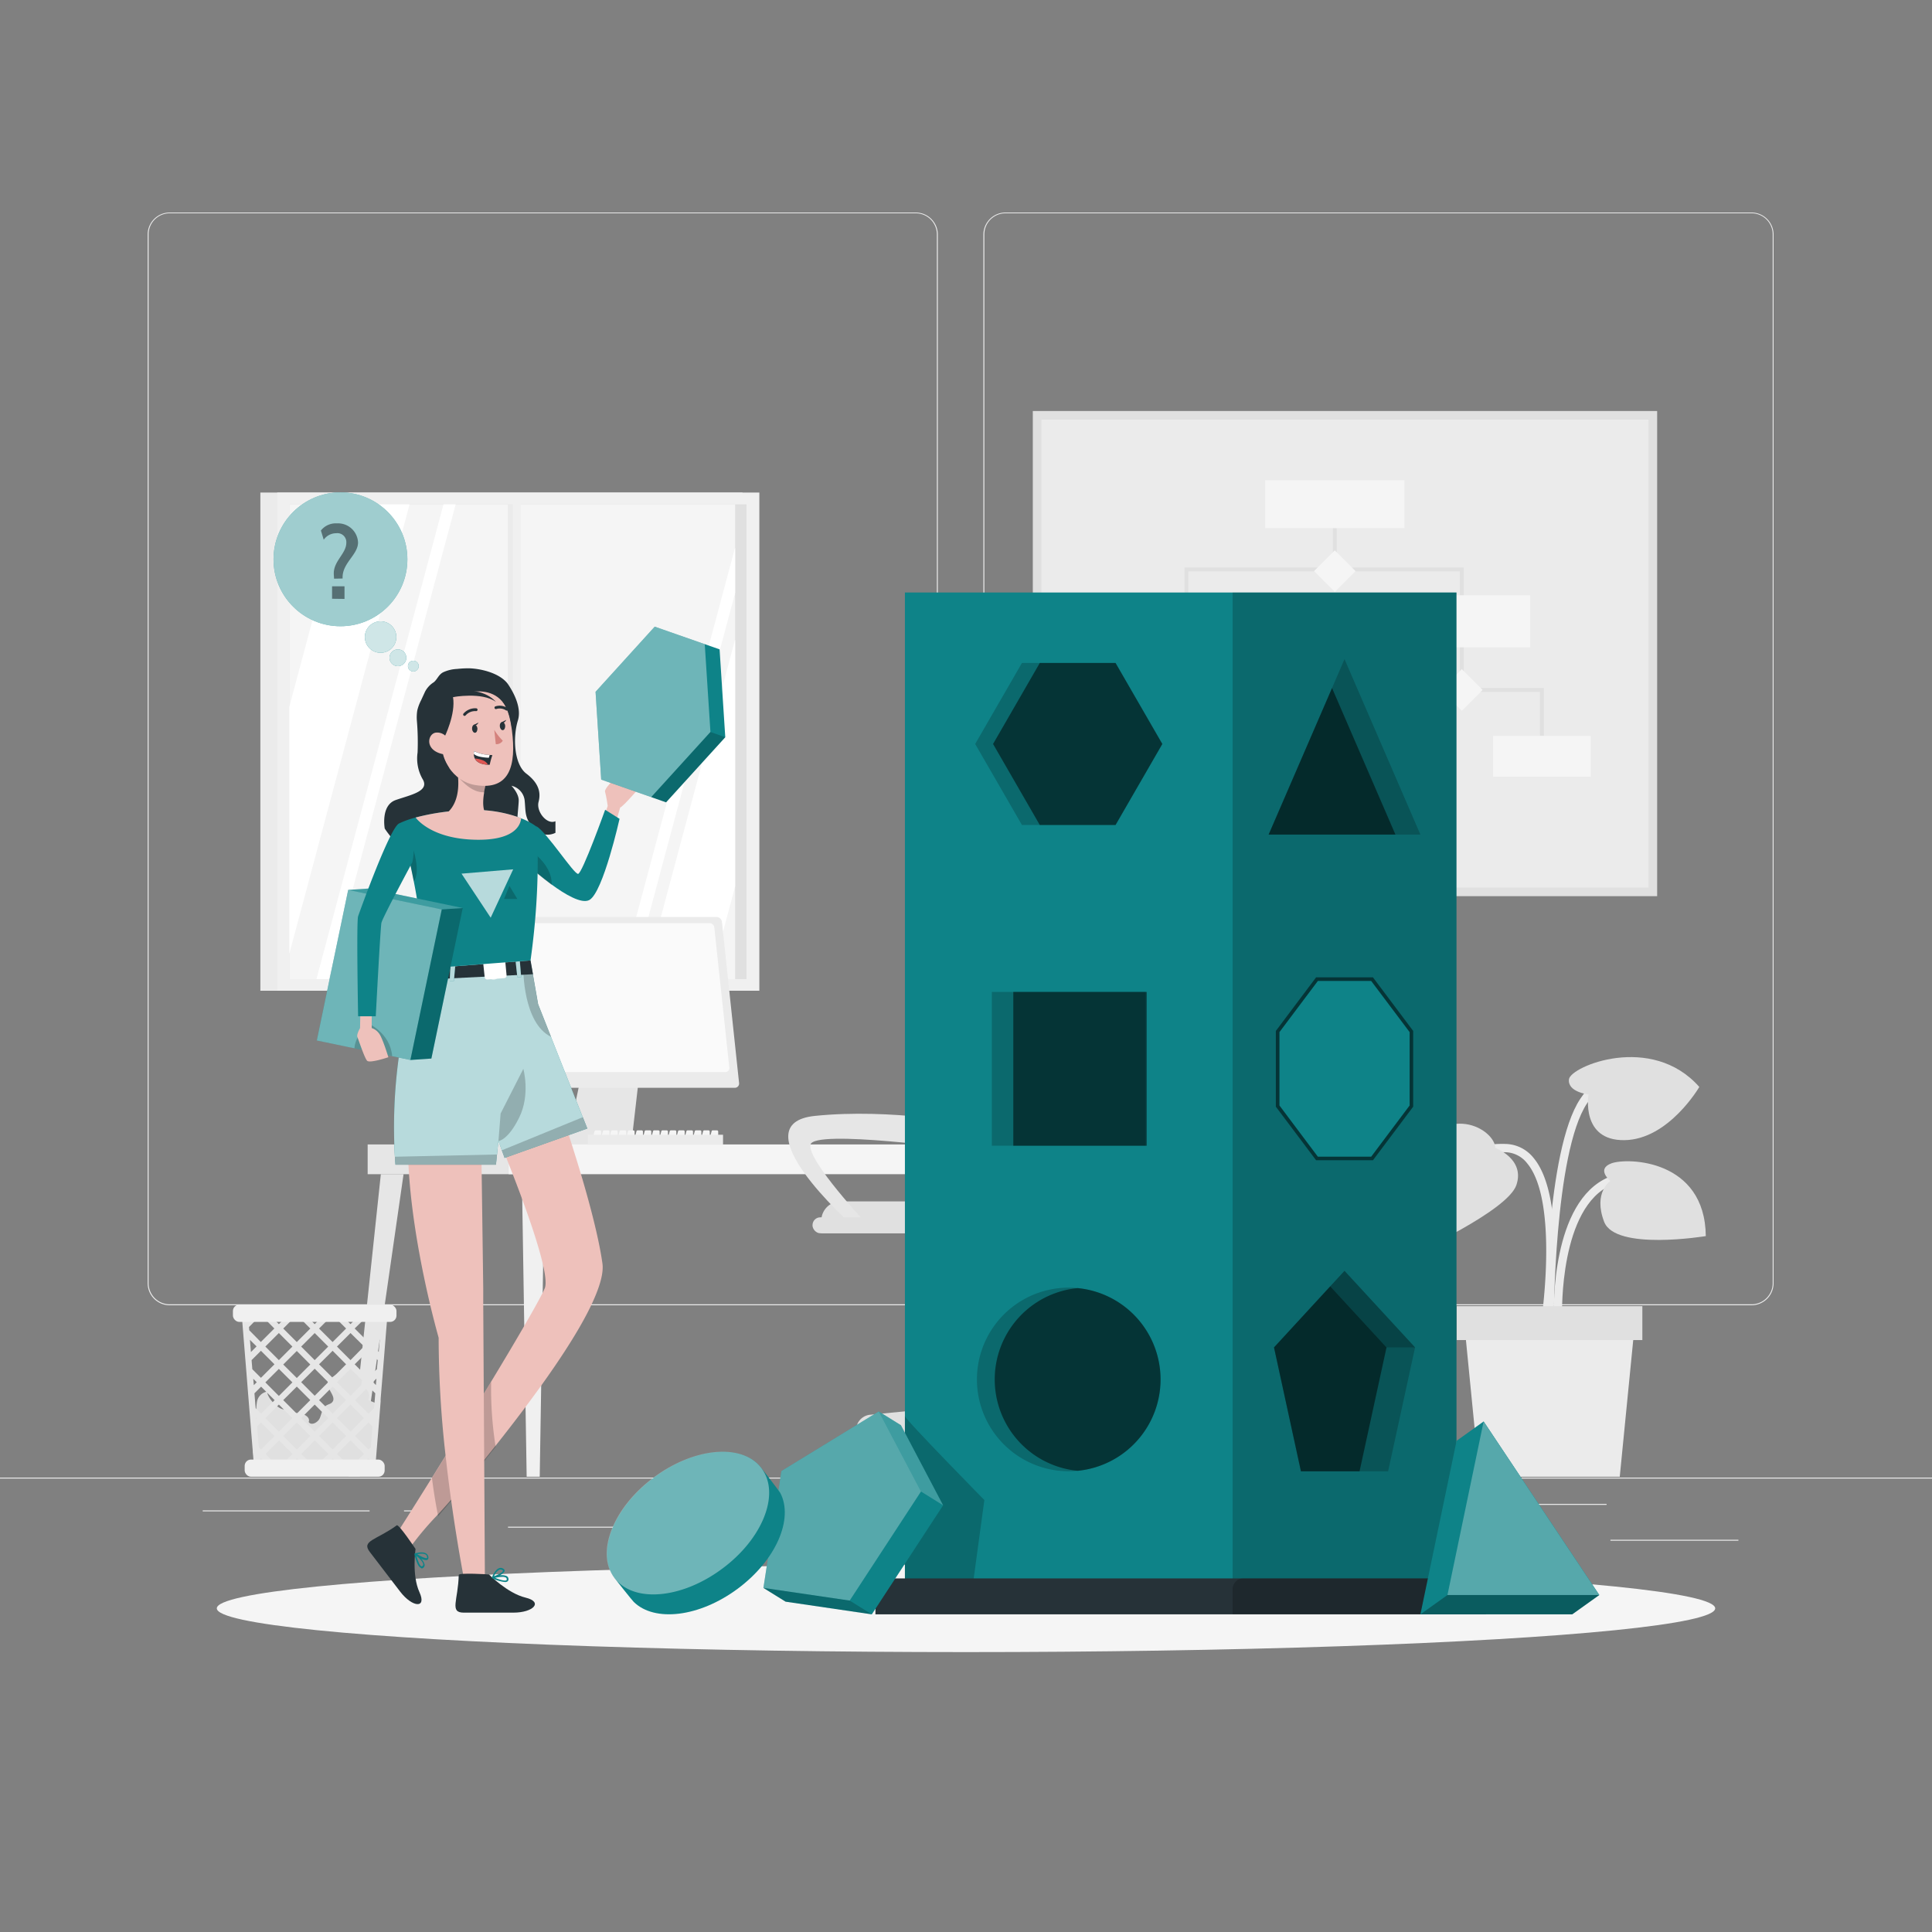 <svg xmlns="http://www.w3.org/2000/svg" viewBox="0 0 500 500"><rect x="0" y="0" width="500" height="500" fill="#808080" stroke="none"/><g id="freepik--background-complete--inject-20"><rect y="382.4" width="500" height="0.25" style="fill:#ebebeb"></rect><rect x="416.78" y="398.49" width="33.12" height="0.25" style="fill:#ebebeb"></rect><rect x="322.53" y="401.21" width="8.69" height="0.25" style="fill:#ebebeb"></rect><rect x="396.59" y="389.21" width="19.19" height="0.25" style="fill:#ebebeb"></rect><rect x="52.46" y="390.89" width="43.19" height="0.25" style="fill:#ebebeb"></rect><rect x="104.56" y="390.89" width="6.33" height="0.25" style="fill:#ebebeb"></rect><rect x="131.47" y="395.11" width="93.68" height="0.25" style="fill:#ebebeb"></rect><path d="M237,337.8H43.91a5.71,5.71,0,0,1-5.7-5.71V60.66A5.71,5.71,0,0,1,43.91,55H237a5.71,5.71,0,0,1,5.71,5.71V332.09A5.71,5.71,0,0,1,237,337.8ZM43.91,55.2a5.46,5.46,0,0,0-5.45,5.46V332.09a5.46,5.46,0,0,0,5.45,5.46H237a5.47,5.47,0,0,0,5.46-5.46V60.66A5.47,5.47,0,0,0,237,55.2Z" style="fill:#ebebeb"></path><path d="M453.31,337.8H260.21a5.72,5.72,0,0,1-5.71-5.71V60.66A5.72,5.72,0,0,1,260.21,55h193.1A5.71,5.71,0,0,1,459,60.66V332.09A5.71,5.71,0,0,1,453.31,337.8ZM260.21,55.2a5.47,5.47,0,0,0-5.46,5.46V332.09a5.47,5.47,0,0,0,5.46,5.46h193.1a5.47,5.47,0,0,0,5.46-5.46V60.66a5.47,5.47,0,0,0-5.46-5.46Z" style="fill:#ebebeb"></path><rect x="67.38" y="127.47" width="124.78" height="128.93" style="fill:#ebebeb"></rect><rect x="71.74" y="127.47" width="124.78" height="128.93" style="fill:#f0f0f0"></rect><rect x="74.88" y="130.52" width="118.33" height="122.88" style="fill:#e0e0e0"></rect><rect x="74.88" y="130.52" width="115.37" height="122.88" style="fill:#f5f5f5"></rect><rect x="131.42" y="130.52" width="2.34" height="122.88" style="fill:#ebebeb"></rect><polygon points="117.93 130.52 85.05 253.4 81.89 253.4 114.78 130.52 117.93 130.52" style="fill:#fff"></polygon><rect x="132.76" y="128.63" width="2.01" height="127.13" style="fill:#f0f0f0"></rect><polygon points="106 130.52 74.88 246.81 74.88 182.89 88.89 130.52 106 130.52" style="fill:#fff"></polygon><polygon points="190.25 141.67 190.25 153.47 163.51 253.4 160.35 253.4 190.25 141.67" style="fill:#fff"></polygon><polygon points="190.25 165.49 190.25 229.41 183.84 253.4 166.73 253.4 190.25 165.49" style="fill:#fff"></polygon><path d="M121.47,296.27h12.67v-.84c0-1.66-1.86-3-4.06-2.88l-5,.2c-2,.08-3.64,1.35-3.64,2.88Z" style="fill:#f0f0f0"></path><path d="M146.55,296.7h16.76L166,273.3a1.65,1.65,0,0,0-1.64-1.56H153.11a1.64,1.64,0,0,0-1.64,1.56Z" style="fill:#e6e6e6"></path><path d="M121,237.32h4.18l4.71,44.2h-4.19a1.44,1.44,0,0,1-1.39-1.26l-4.43-41.68A1.11,1.11,0,0,1,121,237.32Z" style="fill:#e6e6e6"></path><path d="M127.44,281.52h62.71a1.1,1.1,0,0,0,1.12-1.26l-4.43-41.68a1.44,1.44,0,0,0-1.39-1.26H122.74a1.11,1.11,0,0,0-1.12,1.26l4.43,41.68A1.44,1.44,0,0,0,127.44,281.52Z" style="fill:#ebebeb"></path><path d="M128.61,277.44h59.14a1,1,0,0,0,1-1.1L184.86,240a1.25,1.25,0,0,0-1.21-1.09H124.51a1,1,0,0,0-1,1.09l3.87,36.37A1.25,1.25,0,0,0,128.61,277.44Z" style="fill:#fafafa"></path><path d="M145.92,294.89h20.62a.9.9,0,0,1,.91.9h0a.91.91,0,0,1-.91.91H145.92a.91.91,0,0,1-.91-.91h0A.9.9,0,0,1,145.92,294.89Z" style="fill:#e6e6e6"></path><rect x="95.15" y="296.18" width="51.05" height="7.7" transform="translate(241.35 600.06) rotate(180)" style="fill:#e6e6e6"></rect><path d="M237.41,382.19h1.27a.29.29,0,0,0,.29-.29l2-78H235.1l2,78A.31.31,0,0,0,237.41,382.19Z" style="fill:#e6e6e6"></path><polygon points="282.85 382.19 285.79 382.19 277.48 303.88 271.59 303.88 282.85 382.19" style="fill:#f0f0f0"></polygon><polygon points="93.16 382.19 93.16 382.19 104.44 303.88 98.56 303.88 90.25 382.19 93.16 382.19" style="fill:#e6e6e6"></polygon><rect x="131.64" y="296.18" width="149.24" height="7.7" transform="translate(412.53 600.06) rotate(180)" style="fill:#f5f5f5"></rect><polygon points="136.3 382.19 139.68 382.19 139.68 382.19 140.94 303.88 135.05 303.88 136.3 382.19" style="fill:#f0f0f0"></polygon><path d="M184,294.79h1.57a.3.3,0,0,0,.3-.3v-1.65a.31.31,0,0,0-.3-.3h-1.12a.29.29,0,0,0-.29.22l-.44,1.66A.29.29,0,0,0,184,294.79Z" style="fill:#f5f5f5"></path><path d="M181.81,294.79h1.57a.3.3,0,0,0,.3-.3v-1.65a.31.31,0,0,0-.3-.3h-1.13a.29.29,0,0,0-.28.22l-.45,1.66A.3.3,0,0,0,181.81,294.79Z" style="fill:#f5f5f5"></path><path d="M179.65,294.79h1.57a.29.29,0,0,0,.29-.3v-1.65a.3.3,0,0,0-.29-.3h-1.13a.31.31,0,0,0-.29.22l-.44,1.66A.3.3,0,0,0,179.65,294.79Z" style="fill:#f5f5f5"></path><path d="M177.49,294.79h1.56a.29.29,0,0,0,.3-.3v-1.65a.3.3,0,0,0-.3-.3h-1.12a.31.31,0,0,0-.29.22l-.44,1.66A.29.29,0,0,0,177.49,294.79Z" style="fill:#f5f5f5"></path><path d="M175.33,294.79h1.56a.29.29,0,0,0,.3-.3v-1.65a.3.3,0,0,0-.3-.3h-1.12a.31.31,0,0,0-.29.22l-.44,1.66A.29.29,0,0,0,175.33,294.79Z" style="fill:#f5f5f5"></path><path d="M173.17,294.79h1.56a.29.29,0,0,0,.3-.3v-1.65a.3.3,0,0,0-.3-.3h-1.12a.3.3,0,0,0-.29.22l-.44,1.66A.29.29,0,0,0,173.17,294.79Z" style="fill:#f5f5f5"></path><path d="M171,294.79h1.56a.29.29,0,0,0,.3-.3v-1.65a.3.3,0,0,0-.3-.3h-1.12a.29.29,0,0,0-.29.22l-.44,1.66A.29.29,0,0,0,171,294.79Z" style="fill:#f5f5f5"></path><path d="M168.85,294.79h1.56a.3.3,0,0,0,.3-.3v-1.65a.31.31,0,0,0-.3-.3h-1.12a.29.29,0,0,0-.29.22l-.44,1.66A.29.29,0,0,0,168.85,294.79Z" style="fill:#f5f5f5"></path><path d="M166.68,294.79h1.57a.3.3,0,0,0,.3-.3v-1.65a.31.31,0,0,0-.3-.3h-1.12a.29.29,0,0,0-.29.22l-.44,1.66A.29.29,0,0,0,166.68,294.79Z" style="fill:#f5f5f5"></path><path d="M164.52,294.79h1.57a.3.3,0,0,0,.3-.3v-1.65a.31.31,0,0,0-.3-.3H165a.29.29,0,0,0-.28.22l-.44,1.66A.29.29,0,0,0,164.52,294.79Z" style="fill:#f5f5f5"></path><path d="M162.36,294.79h1.57a.3.3,0,0,0,.3-.3v-1.65a.31.31,0,0,0-.3-.3H162.8a.29.29,0,0,0-.28.22l-.45,1.66A.3.3,0,0,0,162.36,294.79Z" style="fill:#f5f5f5"></path><path d="M160.2,294.79h1.57a.29.29,0,0,0,.29-.3v-1.65a.3.3,0,0,0-.29-.3h-1.13a.31.31,0,0,0-.29.22l-.44,1.66A.3.3,0,0,0,160.2,294.79Z" style="fill:#f5f5f5"></path><path d="M158,294.79h1.56a.29.29,0,0,0,.3-.3v-1.65a.3.3,0,0,0-.3-.3h-1.12a.31.31,0,0,0-.29.22l-.44,1.66A.29.29,0,0,0,158,294.79Z" style="fill:#f5f5f5"></path><path d="M155.88,294.79h1.56a.29.29,0,0,0,.3-.3v-1.65a.3.3,0,0,0-.3-.3h-1.12a.3.3,0,0,0-.29.22l-.44,1.66A.29.29,0,0,0,155.88,294.79Z" style="fill:#f5f5f5"></path><path d="M153.72,294.79h1.56a.29.29,0,0,0,.3-.3v-1.65a.3.3,0,0,0-.3-.3h-1.12a.3.3,0,0,0-.29.22l-.44,1.66A.29.29,0,0,0,153.72,294.79Z" style="fill:#f5f5f5"></path><rect x="152.14" y="293.67" width="34.97" height="2.6" transform="translate(339.26 589.94) rotate(180)" style="fill:#ebebeb"></rect><rect x="285.3" y="88.36" width="125.56" height="161.58" transform="translate(517.23 -178.93) rotate(90)" style="fill:#e0e0e0"></rect><rect x="269.53" y="108.61" width="157.1" height="121.08" transform="translate(696.16 338.3) rotate(180)" style="fill:#ebebeb"></rect><rect x="344.94" y="130.48" width="1" height="16.88" style="fill:#e0e0e0"></rect><polygon points="307.55 201.72 306.55 201.72 306.55 146.87 378.81 146.87 378.81 178.55 377.81 178.55 377.81 147.87 307.55 147.87 307.55 201.72" style="fill:#e0e0e0"></polygon><polygon points="399.55 195.72 398.55 195.72 398.55 179.05 360.38 179.05 360.38 195.14 359.38 195.14 359.38 178.05 399.55 178.05 399.55 195.72" style="fill:#e0e0e0"></polygon><rect x="327.42" y="124.28" width="36.04" height="12.41" style="fill:#f5f5f5"></rect><rect x="361.67" y="154.05" width="34.35" height="13.48" style="fill:#f5f5f5"></rect><rect x="348.08" y="188.19" width="23.59" height="13.9" style="fill:#f5f5f5"></rect><rect x="386.42" y="190.44" width="25.27" height="10.56" style="fill:#f5f5f5"></rect><rect x="290.47" y="156.9" width="39.03" height="18.01" style="fill:#f5f5f5"></rect><rect x="294.59" y="195.14" width="24.92" height="13.16" style="fill:#f5f5f5"></rect><rect x="341.64" y="144" width="7.61" height="7.61" transform="translate(205.69 -200.97) rotate(45)" style="fill:#f5f5f5"></rect><rect x="374.51" y="174.74" width="7.61" height="7.61" transform="translate(237.06 -215.21) rotate(45)" style="fill:#f5f5f5"></rect><path d="M95.3,362.32a2.4,2.4,0,0,0-1.92-3.43,5.1,5.1,0,0,0-1.62-5.58,1.18,1.18,0,0,0-.7-.31,1.34,1.34,0,0,0-.75.33l-4.47,3.21a2.59,2.59,0,0,0-.89.88c-.91,1.77,2.38,4,1,5.5-.38.42-1,.5-1.5.81-1.06.66-1.19,2.12-1.68,3.27s-2.23,2.05-2.89,1c.49-1.1-1-2.05-2.19-2.19s-2.45-.21-3.12-1.34c-1.7,1.49-5.51-2.66-5.42-4.33a3.26,3.26,0,0,0-2.66,2.72,20.08,20.08,0,0,0-.15,4.18c0,2.71-.91,5.36-.87,8.07,0,2.11.86,4.46,2.79,5.3a7.36,7.36,0,0,0,3,.41l22-.14a3.52,3.52,0,0,0,1.55-.26c1-.52,1.2-1.82,1.29-2.94q.6-7.17,1.19-14.33Z" style="fill:#e0e0e0"></path><path d="M96.58,339.07H62.46l.28,3.45.2,2.46.52,6.41.3,3.68.39,4.9.17,2.1.05.62.2,2.47.28,3.38.16,2.1.18,2.14.2,2.47.15,1.87.17,2.1.07.91H97.1l.07-.91.17-2.1.15-1.88.2-2.47.18-2.13.17-2.1.27-3.39.2-2.46,0-.62.17-2.1.4-4.9.3-3.68.51-6.41.2-2.46.28-3.45Zm2,2.26h0l-.66-.65h.72Zm-.17,2.1-.06.83-3.06,3.05-3.5-3.5L95,340.68h.73Zm-.88,10.92-2.24,2.23-3.5-3.5,3.5-3.5L97.77,352ZM65.11,352h0l2.42-2.42,3.5,3.5-3.5,3.5-2.23-2.23Zm29.1-3.56L90.71,352l-3.5-3.51,3.5-3.5Zm-5.5-7.76h4l-2,2Zm.86,12.4-3.49,3.5-3.51-3.5,3.51-3.5Zm-11.63,4.63,3.5-3.49,3.5,3.49-3.5,3.51Zm2.36,4.64-3.5,3.5-3.5-3.5,3.51-3.5Zm5.78-3.5,3.49,3.5-3.49,3.5-3.51-3.5ZM81.44,352l-3.5-3.51,3.5-3.5,3.5,3.5Zm-1.14,1.13-3.49,3.5-3.51-3.5,3.51-3.5ZM72.17,352l-3.5-3.51,3.5-3.5,3.5,3.5Zm0,2.27,3.5,3.49-3.5,3.51-3.5-3.51ZM75.67,367l-3.5,3.49L68.67,367l3.5-3.5Zm1.13,1.13,3.5,3.5-3.49,3.51-3.51-3.51ZM77.94,367l3.5-3.5,3.5,3.5-3.5,3.49Zm8.14,1.13,3.49,3.5-3.49,3.51-3.51-3.51Zm4.63,4.63,3.5,3.51-2.27,2.27H89.48l-2.27-2.27ZM87.21,367l3.5-3.5,3.5,3.5-3.5,3.49Zm0-9.28,3.5-3.49,3.5,3.49-3.5,3.51Zm2.36-13.9-3.49,3.5-3.51-3.5,3.14-3.13h.73Zm-8.13-1.13-2-2h4Zm-1.14,1.13-3.49,3.5-3.51-3.5,3.14-3.13h.74Zm-6.13-3.13-2,2-2-2Zm-6.27,0L71,343.81l-3.5,3.5-3-3.05-.06-.83,2.74-2.75Zm-3,0-.65.64h0l0-.64Zm-.22,6.05,1.72,1.71-1.46,1.46Zm1,11.74-.14-1.66h0l.9.9-.76.76Zm.17,2.11,1.72-1.73,3.5,3.5-3.5,3.5-1.41-1.41Zm.52,6.48v-.15l.08.08-.07.07Zm.61,7.47-.44-5.38,1-1,3.5,3.5-3.5,3.5-.59-.59Zm.32,4-.07-.81.34-.33,1.14,1.14Zm1.41-2.27,3.5-3.51,3.5,3.51-2.27,2.27H70.93Zm7,2.27,1.14-1.14L78,378.53Zm4.54,0-2.27-2.27,3.5-3.51,3.5,3.51-2.26,2.27Zm4.73,0,1.14-1.14,1.13,1.14Zm10.68,0H94.21l1.13-1.14.34.33Zm.33-4-.61.59-3.5-3.5,3.5-3.5,1,1Zm.61-7.63v.16l-.08-.07.09-.09Zm.2-2.46-1.42,1.41-3.5-3.5,3.5-3.5,1.74,1.73Zm.48-6-.77-.77.91-.9Zm1-11.76-.26,3.19-1.47-1.47,1.73-1.72Z" style="fill:#e6e6e6"></path><rect x="60.27" y="337.64" width="42.33" height="4.46" rx="1.64" transform="translate(162.88 679.75) rotate(180)" style="fill:#f0f0f0"></rect><rect x="63.32" y="377.73" width="36.23" height="4.46" rx="1.64" style="fill:#f0f0f0"></rect><path d="M212.54,310.92H276a0,0,0,0,1,0,0v3.25a5,5,0,0,1-5,5H217.54a5,5,0,0,1-5-5v-3.25A0,0,0,0,1,212.54,310.92Z" transform="translate(488.55 630.09) rotate(180)" style="fill:#e0e0e0"></path><path d="M273.94,366.14l-20.33-2V335.56h-8.06v28.58l-20.42,2a4,4,0,0,0-3.57,3.94v3.06h56v-3.06A4,4,0,0,0,273.94,366.14Z" style="fill:#e0e0e0"></path><path d="M229,376.92a5.27,5.27,0,1,1-5.27-5.27A5.27,5.27,0,0,1,229,376.92Z" style="fill:#e0e0e0"></path><path d="M270.09,376.92a5.27,5.27,0,1,0,5.27-5.27A5.27,5.27,0,0,0,270.09,376.92Z" style="fill:#e0e0e0"></path><path d="M244.16,316.25H255a0,0,0,0,1,0,0v21.32a4.13,4.13,0,0,1-4.13,4.13h-2.57a4.13,4.13,0,0,1-4.13-4.13V316.25A0,0,0,0,1,244.16,316.25Z" style="fill:#e6e6e6"></path><path d="M238.87,311.45A351.18,351.18,0,0,0,249.34,237a10.46,10.46,0,0,1,10.46-10.05h18.77A10.45,10.45,0,0,1,289,237.32c.08,17.09-1.12,52-10.76,80.43l-35.7-1.31A4,4,0,0,1,238.87,311.45Z" style="fill:#ebebeb"></path><path d="M243.92,315.85a369,369,0,0,0,11.22-77.67,9.65,9.65,0,0,1,9.65-9.27H282.1a9.65,9.65,0,0,1,9.65,9.6c.07,15.77-1,51.14-9.92,77.34Z" style="fill:#e6e6e6"></path><path d="M251.34,290.93s-20.56-4.16-40.42-2.14,9.34,28,9.34,28h4.1s-15.47-16.45-14.61-20.55,39.83,1.3,39.83,1.3Z" style="fill:#e6e6e6"></path><path d="M281.82,315.85H248.15a368.57,368.57,0,0,0,11.23-77.67,9.64,9.64,0,0,1,9.65-9.27h13.06a9.66,9.66,0,0,1,9.67,9.6C291.82,254.27,290.72,289.65,281.82,315.85Z" style="fill:#e0e0e0"></path><rect x="210.28" y="315.05" width="72.23" height="4.13" rx="2.01" transform="translate(492.79 634.22) rotate(180)" style="fill:#e0e0e0"></rect><path d="M401.07,341.64c.19-1.29,4.58-31.56-4.21-42a9.51,9.51,0,0,0-7.29-3.59c-17.74-.42-20.17,13.83-20.19,14l2.09.32c.08-.51,2.18-12.57,18-12.18a7.35,7.35,0,0,1,5.73,2.84c8.18,9.72,3.79,40,3.74,40.32Z" style="fill:#ebebeb"></path><path d="M402.15,340.26l2.11-.07c0-.28-.7-27.89,12.9-33.59,13.34-5.59,19.34,5.89,19.58,6.39l1.9-.95c-.07-.14-7.11-13.76-22.29-7.4C401.4,310.91,402.11,339.06,402.15,340.26Z" style="fill:#ebebeb"></path><path d="M402.09,342.43c0-.44.12-44.11,8.64-56.89,8.17-12.26,21.36-6.49,21.92-6.23l.87-1.93c-.15-.07-15.37-6.79-24.55,7-8.87,13.3-9,56.23-9,58.05Z" style="fill:#ebebeb"></path><path d="M387,297.09s7.74,2.85,5.44,9.6-26.8,17.83-26.8,17.83-10.25-9.4-.83-24.69S386.82,292.26,387,297.09Z" style="fill:#e0e0e0"></path><path d="M411.11,283.24s-5.5-.59-5.06-3.94,21.38-12,33.73,2c0,0-7.9,13.59-19.34,13.77S411.11,283.24,411.11,283.24Z" style="fill:#e0e0e0"></path><path d="M416.76,305.62s-3.8-3.06.3-4.56,24.19-1.07,24.4,18.84c0,0-23.41,3.89-26.31-3.7S416.76,305.62,416.76,305.62Z" style="fill:#e0e0e0"></path><polygon points="382.87 382.19 419.19 382.19 423.11 342.43 378.95 342.43 382.87 382.19" style="fill:#ebebeb"></polygon><rect x="377.01" y="338.04" width="48.04" height="8.78" transform="translate(802.05 684.85) rotate(180)" style="fill:#e0e0e0"></rect></g><g id="freepik--Shadow--inject-20"><ellipse id="freepik--path--inject-20" cx="250" cy="416.24" rx="193.89" ry="11.32" style="fill:#f5f5f5"></ellipse></g><g id="freepik--Puzzle--inject-20"><rect x="234.19" y="153.34" width="142.74" height="258.35" style="fill:#0E8388"></rect><rect x="318.99" y="153.34" width="57.94" height="258.35" transform="translate(695.93 565.03) rotate(180)" style="opacity:0.2;isolation:isolate"></rect><polygon points="355.32 252.94 340.6 252.94 330.19 266.8 330.19 286.41 340.6 300.27 355.32 300.27 365.73 286.41 365.73 266.8 355.32 252.94" style="opacity:0.5;isolation:isolate"></polygon><polygon points="341.06 299.35 331.12 286.1 331.12 267.11 341.06 253.87 354.86 253.87 364.81 267.11 364.81 286.1 354.86 299.35 341.06 299.35" style="fill:#0E8388"></polygon><polygon points="300.81 192.54 288.7 213.51 264.48 213.51 252.38 192.54 264.48 171.57 288.7 171.57 300.81 192.54" style="opacity:0.2;isolation:isolate"></polygon><rect x="256.69" y="256.71" width="39.8" height="39.8" transform="translate(553.2 0.02) rotate(90)" style="opacity:0.2;isolation:isolate"></rect><path d="M300.35,357a23.75,23.75,0,0,1-21.45,23.64,21.91,21.91,0,0,1-2.31.12,23.76,23.76,0,1,1,0-47.52,21.91,21.91,0,0,1,2.31.12A23.75,23.75,0,0,1,300.35,357Z" style="opacity:0.2;isolation:isolate"></path><polygon points="367.6 215.99 328.32 215.99 344.73 178.06 347.96 170.58 367.6 215.99" style="opacity:0.2;isolation:isolate"></polygon><polygon points="361.14 215.99 328.32 215.99 344.73 178.06 361.14 215.99" style="opacity:0.5;isolation:isolate"></polygon><polygon points="366.22 348.71 359.24 380.77 336.68 380.77 329.71 348.71 344.26 332.9 347.96 328.89 366.22 348.71" style="opacity:0.2;isolation:isolate"></polygon><polygon points="358.83 348.71 351.85 380.77 336.68 380.77 329.71 348.71 344.26 332.9 358.83 348.71" style="opacity:0.5;isolation:isolate"></polygon><polygon points="358.83 348.71 366.22 348.71 347.96 328.89 344.26 332.9 358.83 348.71" style="opacity:0.2;isolation:isolate"></polygon><polygon points="300.81 192.54 288.7 213.51 269.1 213.51 257 192.54 269.1 171.57 288.7 171.57 300.81 192.54" style="opacity:0.5;isolation:isolate"></polygon><path d="M300.35,357a23.75,23.75,0,0,1-21.45,23.64,23.75,23.75,0,0,1,0-47.28A23.75,23.75,0,0,1,300.35,357Z" style="opacity:0.5;isolation:isolate"></path><rect x="259.6" y="259.34" width="39.8" height="34.53" transform="translate(556.11 -2.89) rotate(90)" style="opacity:0.5;isolation:isolate"></rect><path d="M234.19,366.47c0,.82,20.56,21.74,20.56,21.74l-2.89,21.24H234.19Z" style="opacity:0.2;isolation:isolate"></path><path d="M384.56,411.26v6.53h-158v-6.53a2.76,2.76,0,0,1,2.77-2.77H381.8A2.76,2.76,0,0,1,384.56,411.26Z" style="fill:#263238"></path><path d="M384.56,411.26v6.53H319v-6.53a2.76,2.76,0,0,1,2.77-2.77H381.8A2.76,2.76,0,0,1,384.56,411.26Z" style="opacity:0.2;isolation:isolate"></path><polygon points="233.16 368.84 227.42 365.28 202.23 380.7 197.57 410.95 203.31 414.51 225.63 417.79 244.08 389.57 233.16 368.84" style="fill:#0E8388"></polygon><polygon points="238.35 386 219.9 414.23 197.57 410.95 202.23 380.7 222.32 368.4 227.42 365.28 238.35 386" style="fill:#fff;opacity:0.3"></polygon><polygon points="219.9 414.23 225.63 417.79 203.31 414.51 197.57 410.95 219.9 414.23" style="opacity:0.2;isolation:isolate"></polygon><polygon points="227.42 365.28 238.35 386 244.08 389.57 233.16 368.84 227.42 365.28" style="fill:#fff;opacity:0.2"></polygon><path d="M201.93,386.36c-.22-.42-4.5-5.94-4.79-6.33-4.86-6.54-17.34-5.5-27.87,2.33s-15.12,19.47-10.26,26c.29.39,4.63,5.87,5,6.21,5.39,5.3,17,3.95,26.92-3.42S205.45,393.06,201.93,386.36Z" style="fill:#0E8388"></path><path d="M186.88,406c-9.91,7.37-21.53,8.73-26.92,3.42a9.05,9.05,0,0,1-1-1.09c-4.86-6.54-.27-18.19,10.26-26s23-8.87,27.87-2.33a9.24,9.24,0,0,1,.77,1.22C201.43,387.94,196.79,398.68,186.88,406Z" style="fill:#fff;opacity:0.4"></path><polygon points="413.89 412.79 383.96 367.88 376.96 372.88 375.42 380.28 367.6 417.79 406.89 417.79 413.89 412.79" style="fill:#0E8388"></polygon><polygon points="413.89 412.79 374.6 412.79 382.42 375.28 383.96 367.88 413.89 412.79" style="fill:#0E8388"></polygon><polygon points="367.6 417.79 374.6 412.79 413.89 412.79 406.89 417.79 367.6 417.79" style="opacity:0.3;isolation:isolate"></polygon><polygon points="413.89 412.79 374.6 412.79 382.42 375.28 383.96 367.88 413.89 412.79" style="fill:#fff;opacity:0.3"></polygon></g><g id="freepik--speech-bubble--inject-20"><circle cx="88.11" cy="144.75" r="17.32" style="fill:#0E8388"></circle><path d="M94.43,164.86a4.07,4.07,0,1,0,4.06-4.06A4.07,4.07,0,0,0,94.43,164.86Z" style="fill:#0E8388"></path><path d="M100.81,170.23a2.17,2.17,0,1,0,2.17-2.17A2.17,2.17,0,0,0,100.81,170.23Z" style="fill:#0E8388"></path><path d="M105.58,172.35A1.39,1.39,0,1,0,107,171,1.39,1.39,0,0,0,105.58,172.35Z" style="fill:#0E8388"></path><g style="opacity:0.6;isolation:isolate"><circle cx="88.11" cy="144.75" r="17.32" style="fill:#fff"></circle></g><g style="opacity:0.8;isolation:isolate"><path d="M94.43,164.86a4.07,4.07,0,1,0,4.06-4.06A4.07,4.07,0,0,0,94.43,164.86Z" style="fill:#fff"></path></g><g style="opacity:0.8;isolation:isolate"><path d="M100.81,170.23a2.17,2.17,0,1,0,2.17-2.17A2.17,2.17,0,0,0,100.81,170.23Z" style="fill:#fff"></path></g><g style="opacity:0.8;isolation:isolate"><path d="M105.58,172.35A1.39,1.39,0,1,0,107,171,1.39,1.39,0,0,0,105.58,172.35Z" style="fill:#fff"></path></g><path d="M86.46,149.76c-.08-1.16-.08-1.27-.08-1.37,0-3.25,3.25-5.14,3.25-7.95A2.32,2.32,0,0,0,87,138a3.93,3.93,0,0,0-3.22,1.68l-.73-2.38a4.88,4.88,0,0,1,4.15-1.85,5.17,5.17,0,0,1,5.46,4.94c0,3.14-4,5.27-4,9v.33Zm-.52,5.2v-3.22h3.22V155Z" style="fill:#263238;opacity:0.6;isolation:isolate"></path></g><g id="freepik--Character--inject-20"><path d="M130.64,176.13a5.44,5.44,0,0,1,.92,1.07c1.68,2.52,3.41,6.18,2.47,9.25-1.35,4.36-1,11.35,2.18,13.76s3.83,4.81,3.17,7.32,2.19,6,4.37,5v3a4.65,4.65,0,0,1-5.57-1.1c-2.53-2.75-2.08-4.34-2.41-7.38a4.43,4.43,0,0,0-3.41-3.7s1.84,1.89,1.88,3.7-1.2,9.6.33,10.71c0,0-16.11,7.57-23,6.14s-12-9.47-12-9.47-1.1-6,2.84-7.38,9-2.28,6.88-5.56a10.77,10.77,0,0,1-1.22-6.74,66.16,66.16,0,0,0-.18-8.2,11.32,11.32,0,0,1,.11-2.73,11.83,11.83,0,0,1,1-2.64l1-2.17a6.31,6.31,0,0,1,2.27-2.45c.94-.79,1.22-1.93,2.39-2.56a9.59,9.59,0,0,1,3.63-.88,27.37,27.37,0,0,1,3.26-.16C124.33,173.07,128.36,174,130.64,176.13Z" style="fill:#263238"></path><path d="M155.45,213.89l1.83-5.32s-.37-2.57-.7-3.68,5.53-6.36,5.53-6.36l4.24,4.32s-5.24,6.13-5.84,6.11l-1.89,6.54Z" style="fill:#eec1bb"></path><path d="M160.34,211.91s-4.24,19-7.8,21c-2,1.13-6.36-1.48-9.79-4-2.69-2-4.82-3.86-4.82-3.86l.35-4.29.56-6.92c2.64,1.52,9.68,12.42,10.77,12.32s7-16.59,7-16.59Z" style="fill:#0E8388"></path><path d="M142.75,229c-2.69-2-4.82-3.86-4.82-3.86l.35-4.29C140,222.24,143,225.34,142.75,229Z" style="opacity:0.2;isolation:isolate"></path><path d="M102.3,397.5l4.21,2.47a80.67,80.67,0,0,1,6.4-7.58h0c1.22-1.29,2.5-2.72,3.83-4.25,2.67-3.06,5.55-6.56,8.58-10.31l2.71-3.39c10.53-13.26,21.92-28.84,26.18-39.38,1.33-3.27,2-6.05,1.69-8.14-.87-6.29-3.32-15.76-6.11-24.91-4.26-14-9-27.24-9-27.24L129,294.67s3.61,8.6,6.9,17.76c3.23,9,6.15,18.54,5.07,21l-.38.84c-2,4-7.36,13.2-13.5,23.32-.61,1-1.24,2.05-1.87,3.07-3.29,5.41-6.72,11-9.89,16.06l-3.58,5.77C106.33,391.19,102.3,397.5,102.3,397.5Z" style="fill:#eec1bb"></path><path d="M128.27,374.43c-5.57,7-10.91,13.33-14.88,17.95-.57-2.84-1.14-6.21-1.6-9.87,4.6-7.38,10.22-16.48,15.32-24.9A96.71,96.71,0,0,0,128.27,374.43Z" style="opacity:0.2;isolation:isolate"></path><path d="M107.28,316.8c1.46,9.93,3.53,18.92,4.88,24.28.82,3.22,1.36,5.12,1.36,5.12a271.41,271.41,0,0,0,1.8,30.54c.44,4,.92,7.82,1.42,11.39,1.83,13.19,3.76,22.66,3.76,22.66l5-.65-.19-32.32-.11-17.14-.14-23.31,0-4.06-.24-17.73-.36-26.14L107,281.6C104.65,291.53,105.52,304.85,107.28,316.8Z" style="fill:#eec1bb"></path><path d="M102.69,394.75c.51-.38,4.85,6.12,4.85,6.12s-1,6.78,1,11.15-1.85,4-5-.14L95.7,401.64C93.45,398.69,97.36,398.62,102.69,394.75Z" style="fill:#263238"></path><path d="M109,405.78c-1-.23-1.63-3-1.74-3.6a.11.11,0,0,1,0-.08h0a.14.14,0,0,1,0-.07h0l0,0h0l.08,0c.09,0,1.92-.61,2.91,0a1.24,1.24,0,0,1,.59.82q.12.58-.21.81c-.34.23-1,0-1.66-.26a3.16,3.16,0,0,1,.91,1.5.85.85,0,0,1-.16.65.82.82,0,0,1-.64.38Zm.09-.4s.17,0,.36-.21a.39.39,0,0,0,.08-.34c-.08-.65-1.05-1.59-1.74-2.16C108.11,403.87,108.64,405.27,109.1,405.38ZM108,402.22c1,.65,2.21,1.17,2.5,1,.09-.06.06-.27,0-.38a.76.76,0,0,0-.4-.55,1.86,1.86,0,0,0-.94-.2A5.2,5.2,0,0,0,108,402.22Z" style="fill:#0E8388"></path><path d="M118.72,407.6c0-.64,7.82-.14,7.82-.14s4.8,4.88,9.46,6,2.05,3.89-3.16,3.89H120C116.25,417.33,118.57,414.18,118.72,407.6Z" style="fill:#263238"></path><path d="M127.41,408.47l-.07-.05h0l0-.06h0a.14.14,0,0,1,0-.06h0a.22.22,0,0,1,0-.08c0-.09.69-1.9,1.74-2.34a1.19,1.19,0,0,1,1,0c.36.17.53.39.52.66s-.58.82-1.22,1.16a3.12,3.12,0,0,1,1.75.19.82.82,0,0,1,.42.53.75.75,0,0,1-.19.83,1.09,1.09,0,0,1-.69.18A9.91,9.91,0,0,1,127.41,408.47Zm.71-.13c1.15.48,2.58.91,2.95.61,0,0,.13-.11.05-.41a.43.43,0,0,0-.22-.28,2,2,0,0,0-.92-.17A9.27,9.27,0,0,0,128.12,408.34Zm1.08-2.09a3.39,3.39,0,0,0-1.33,1.68c1.15-.44,2.27-1.05,2.29-1.4,0-.1-.18-.21-.28-.26a.94.94,0,0,0-.36-.08A.91.91,0,0,0,129.2,406.25Z" style="fill:#0E8388"></path><path d="M152,292.06l-21.41,7.61-.72-2-.88-2.42-.36,3.49-.28,2.67h-26s-.08-.75-.16-2.09a133.22,133.22,0,0,1,1-25.6,92.63,92.63,0,0,1,5.51-21.44c.22-.54.44-1.07.67-1.6l27.89-2.16.23,1.34,1.75,10,3.33,8.42,8.22,20.78Z" style="fill:#0E8388"></path><path d="M152,292.06l-21.41,7.61-.72-2-.88-2.42-.36,3.49-.28,2.67h-26s-.08-.75-.16-2.09a133.22,133.22,0,0,1,1-25.6,92.63,92.63,0,0,1,5.51-21.44c.22-.54.44-1.07.67-1.6l27.89-2.16.23,1.34,1.75,10,3.33,8.42,8.22,20.78Z" style="fill:#fff;opacity:0.7"></path><path d="M126.3,252.13a1.42,1.42,0,1,0,1.42-1.41A1.42,1.42,0,0,0,126.3,252.13Z" style="fill:#fff;opacity:0.6;isolation:isolate"></path><path d="M115.54,253.25s-3.17,17.47-12.3,20.51a92.63,92.63,0,0,1,5.51-21.44Z" style="opacity:0.2"></path><path d="M142.62,268.34c-7.31-3.57-7.19-17.62-7.19-17.62l2.11-.82,1.75,10Z" style="opacity:0.2"></path><path d="M128.63,298.78l-.28,2.67h-26s-.08-.75-.16-2.09Z" style="opacity:0.2"></path><polygon points="152 292.06 130.59 299.67 129.87 297.7 150.84 289.12 152 292.06" style="opacity:0.2"></polygon><path d="M129,295.3l.56-7.13,5.88-11.55s1.86,6.66-1.07,12.6S129,295.3,129,295.3Z" style="opacity:0.2"></path><polygon points="109.42 250.72 108.24 253.62 137.93 252.13 137.31 248.56 109.42 250.72" style="fill:#263238;isolation:isolate"></polygon><path d="M125.09,249.64l.35,3.26a.66.66,0,0,0,.71.59l4.35-.35a.65.65,0,0,0,.6-.72l-.3-3.21a.67.67,0,0,0-.71-.6l-4.38.3A.66.66,0,0,0,125.09,249.64Z" style="fill:#fff"></path><polygon points="117.81 250.03 117.47 253.87 116.39 253.87 116.56 250.03 117.81 250.03" style="fill:#0E8388"></polygon><polygon points="133.45 248.86 133.88 252.88 134.88 252.88 134.53 248.69 133.45 248.86" style="fill:#0E8388"></polygon><polygon points="117.81 250.03 117.47 253.87 116.39 253.87 116.56 250.03 117.81 250.03" style="fill:#fff;opacity:0.7"></polygon><polygon points="133.45 248.86 133.88 252.88 134.88 252.88 134.53 248.69 133.45 248.86" style="fill:#fff;opacity:0.7"></polygon><path d="M137.3,248.56l-27.88,2.15s.39-9-2.34-22.65c-.48-2.4-1-5-1.74-7.64-.61-2.34-1.31-4.78-2.1-7.29a22.61,22.61,0,0,1,4.34-1.56l0,0a58.77,58.77,0,0,1,13.43-1.9,33.85,33.85,0,0,1,13.81,2.1,16.24,16.24,0,0,1,4,2.14S140.23,227.71,137.3,248.56Z" style="fill:#0E8388"></path><path d="M123.72,216.71c-6.83-2.25-8.41-6-8.41-6,3.24-2.44,3.49-6.82,3.22-9.74a18.36,18.36,0,0,0-.48-2.93l8.14,3.27a28.8,28.8,0,0,0-.91,3.69c0,.07,0,.14,0,.22-.95,5.71,1.35,6.18,1.35,6.18C127.58,214.78,123.72,216.71,123.72,216.71Z" style="fill:#eec1bb"></path><path d="M126.19,201.33a28.8,28.8,0,0,0-.91,3.69c-2.62.16-5-2-6.75-4a18.36,18.36,0,0,0-.48-2.93Z" style="opacity:0.2;isolation:isolate"></path><path d="M122.05,178.52c7-.39,9.53,3.27,10.44,10.51,1.15,9-.51,15.61-9.44,14.15C110.93,201.2,110.33,179.16,122.05,178.52Z" style="fill:#eec1bb"></path><path d="M127.91,188.88a15,15,0,0,0,2.21,2.81,1.92,1.92,0,0,1-1.81.9Z" style="fill:#d4827d"></path><path d="M123.56,188.54c0,.58-.23,1.07-.61,1.1s-.74-.41-.78-1,.23-1.07.61-1.1S123.52,188,123.56,188.54Z" style="fill:#263238"></path><path d="M122.62,187.59l1.22-.59S123.3,188.1,122.62,187.59Z" style="fill:#263238"></path><path d="M130.75,187.86c0,.58-.23,1.07-.62,1.1s-.73-.41-.78-1,.23-1.08.62-1.11S130.7,187.28,130.75,187.86Z" style="fill:#263238"></path><path d="M129.81,186.91l1.22-.6S130.48,187.42,129.81,186.91Z" style="fill:#263238"></path><path d="M120.22,185.27a.36.36,0,0,1-.29-.57,4,4,0,0,1,3.32-1.39.37.37,0,0,1,.34.39.37.37,0,0,1-.39.34,3.28,3.28,0,0,0-2.68,1.08A.36.36,0,0,1,120.22,185.27Z" style="fill:#263238"></path><path d="M131.18,183.88a.29.29,0,0,1-.18,0,2.94,2.94,0,0,0-2.52-.4.37.37,0,0,1-.48-.19.38.38,0,0,1,.19-.48,3.66,3.66,0,0,1,3.17.45.36.36,0,0,1,.13.5A.37.37,0,0,1,131.18,183.88Z" style="fill:#263238"></path><path d="M127.43,195.43a18,18,0,0,0-.69,2.49l-.45,0c-2.07-.09-3-.82-3.39-1.59a2.73,2.73,0,0,1-.28-1.24,2.47,2.47,0,0,1,.1-.71,9.72,9.72,0,0,0,4,1Z" style="fill:#263238"></path><path d="M126.73,195.38l-.22.73c-2-.09-3.3-.42-3.89-1a2.47,2.47,0,0,1,.1-.71A9.72,9.72,0,0,0,126.73,195.38Z" style="fill:#fff"></path><path d="M126.29,197.9c-2.07-.09-3-.82-3.39-1.59a6.44,6.44,0,0,1,2.27.55A2.54,2.54,0,0,1,126.29,197.9Z" style="fill:#de5753"></path><path d="M115,190.83s3-6,2.24-10.42c0,0,13.66-6.48,15.13,7.67,0,0,.67-12.67-11.47-12.29s-11.11,18.12-4.56,23.06C116.33,198.85,113.15,194.57,115,190.83Z" style="fill:#263238"></path><path d="M116.22,192.26a3.1,3.1,0,0,0-3.48-2.65c-2.17.36-3,4.9,2.53,5.68C116.05,195.41,116.45,194.62,116.22,192.26Z" style="fill:#eec1bb"></path><path d="M117.23,180.41s7.47-1.4,11.11,1.23c0,0-3.62-4.56-11.47-2.18Z" style="fill:#263238"></path><path d="M134.87,211.75c-.12,1.51-1.35,5.66-11.31,5.58-12.15-.09-16-5.76-16-5.76l0,0a58.77,58.77,0,0,1,13.43-1.9A33.85,33.85,0,0,1,134.87,211.75Z" style="fill:#eec1bb"></path><polygon points="187.7 190.79 172.38 207.64 155.59 201.76 154.13 179.04 169.44 162.18 186.23 168.05 187.7 190.79" style="fill:#0E8388"></polygon><polygon points="183.86 189.44 168.54 206.29 155.59 201.76 154.13 179.04 169.44 162.18 182.39 166.71 183.86 189.44" style="fill:#fff;opacity:0.4"></polygon><polygon points="183.86 189.44 187.7 190.79 172.38 207.64 168.54 206.29 183.86 189.44" style="opacity:0.2;isolation:isolate"></polygon><polygon points="119.76 234.99 95.53 229.94 90.11 230.31 81.99 269.27 106.21 274.32 111.64 273.95 119.76 234.99" style="fill:#0E8388"></polygon><polygon points="114.33 235.36 106.21 274.32 101.49 273.34 89.68 270.88 81.99 269.28 90.11 230.31 114.33 235.36" style="fill:#fff;opacity:0.4"></polygon><polygon points="114.33 235.36 119.76 234.99 111.64 273.95 106.21 274.32 114.33 235.36" style="opacity:0.2;isolation:isolate"></polygon><polygon points="90.11 230.31 114.33 235.36 119.76 234.99 95.53 229.94 90.11 230.31" style="fill:#fff;opacity:0.2"></polygon><path d="M101.49,273.31v0l-9.75-2c0-2.74,3.35-6.58,3.35-6.58S101,267.26,101.49,273.31Z" style="opacity:0.2;isolation:isolate"></path><path d="M96.2,260.37v5.69a3.88,3.88,0,0,1,2,1.55c.87,1.25,2.31,6,2.31,6s-4.82,1.63-5.5.91-2.22-5.44-2.51-6.12.68-2.32.68-2.32l.1-5.11Z" style="fill:#eec1bb"></path><path d="M107.08,228.06c-.48-2.4-1-5-1.74-7.64A9,9,0,0,1,107,220S108.88,225.81,107.08,228.06Z" style="opacity:0.2;isolation:isolate"></path><path d="M103.24,213.13c-2.42,1.28-10.1,22.66-10.56,24s0,25.88,0,25.88h4.57s1.19-22.83,1.46-24.17,8-15.69,8-15.69.82-3.56,0-5.85A11.21,11.21,0,0,0,103.24,213.13Z" style="fill:#0E8388"></path><polygon points="119.44 226.1 132.81 224.98 126.99 237.5 119.44 226.1" style="fill:#fff;opacity:0.7"></polygon><polygon points="131.84 229.26 133.88 232.65 130.45 232.65 131.84 229.26" style="opacity:0.2;isolation:isolate"></polygon></g></svg>